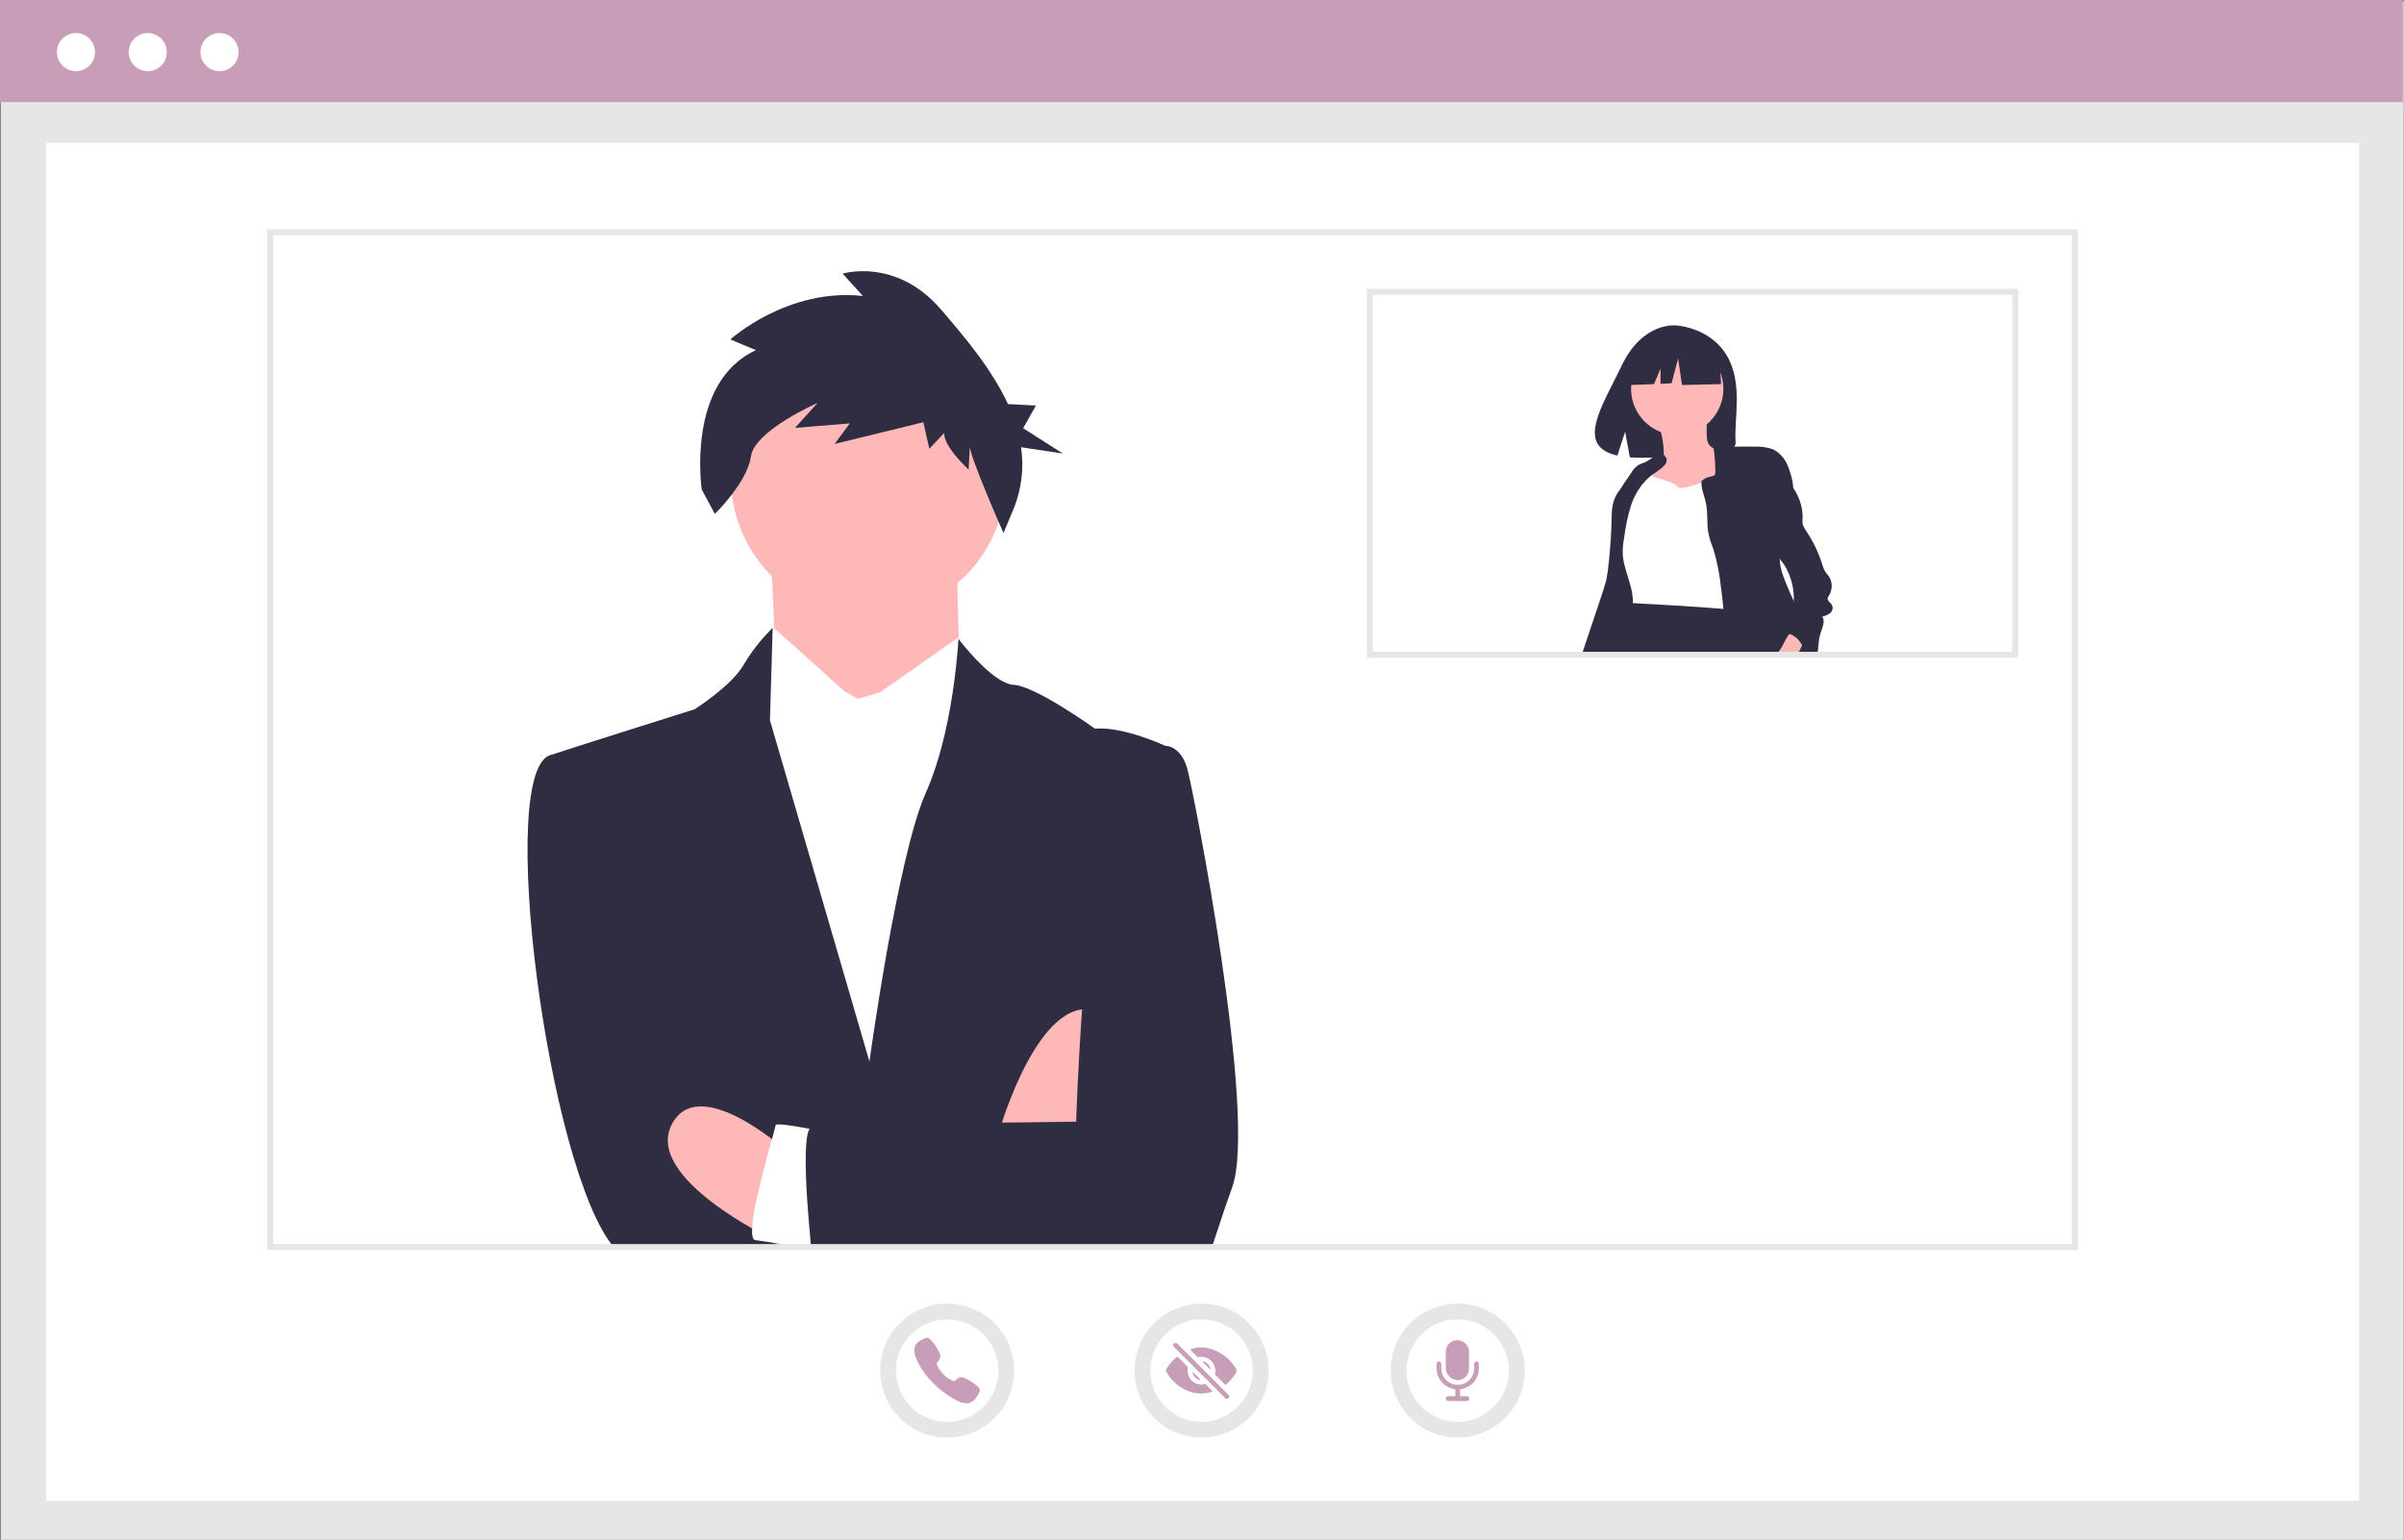<svg xmlns="http://www.w3.org/2000/svg" xmlns:xlink="http://www.w3.org/1999/xlink" id="b7fc7e4c-51e5-4fe3-b97e-62ed59ece7d1" x="0px" y="0px" viewBox="0 0 807.1 517.1" style="enable-background:new 0 0 807.1 517.1;" xml:space="preserve">
<rect x="0" y="0" width="807.1" height="517.1" fill="#808080" stroke="none"/>
<style type="text/css">
	.st0{fill:#E6E6E6;}
	.st1{fill:#FFFFFF;}
	.st2{fill:#C89DB7;}
	.st3{fill:#FFB8B8;}
	.st4{fill:#2E2D41;}
</style>
<rect x="0.3" y="0.5" class="st0" width="806.7" height="516.7"></rect>
<rect x="15.5" y="48" class="st1" width="776.5" height="456"></rect>
<rect y="0" class="st2" width="806.7" height="34.3"></rect>
<circle class="st1" cx="25.5" cy="17.5" r="6.4"></circle>
<circle class="st1" cx="49.6" cy="17.5" r="6.4"></circle>
<circle class="st1" cx="73.7" cy="17.5" r="6.4"></circle>
<path class="st3" d="M258,176.2c0,0,2.9,40.2,1.6,42.6s23.3,44.9,23.3,44.9l39.5-37c0,0-2.4-51.1,0.2-53.5S258,176.2,258,176.2z"></path>
<ellipse transform="matrix(0.16 -0.987 0.987 0.16 86.182 422.818)" class="st3" cx="291.6" cy="160.8" rx="46.1" ry="46.1"></ellipse>
<path class="st1" d="M288,234.7l-4.7-2.7l-23.3-21c0,0-2.3-0.9-2.7,6.4l-0.4,7.3l-15.1,10.2l-0.7,165.2l104.3,5l4.4-166.3  l-23.5-15.7l-4.3-9.2l-26.5,18.6L288,234.7z"></path>
<path class="st4" d="M391.7,250.7l-11.5,168.2H206.1c-22.2-26.3-39.9-161.4-21-165.4c6.2-2.1,48.1-15.3,48.1-15.3s12.5-7.9,16.5-15  c2.5-4.2,5.5-8.1,8.9-11.5l0,0l0,0c0.1-0.1,0.2-0.2,0.3-0.3c0,0,0-0.1,0.1-0.1c0.1-0.1,0.2-0.3,0.4-0.4v0.2l-0.9,30.8l33.4,114.6  c0,0,9.4-68.8,18.9-90.2c5.4-12.1,8.2-27,9.6-37.7c1.1-8.3,1.4-14.1,1.4-14.1s0,0.1,0.1,0.2v0c0,0,0,0,0,0c0,0,0,0,0,0  c0.1,0.2,0.4,0.5,0.7,0.9l0,0c2.8,3.5,11.7,14.1,17.8,14.4c7.3,0.4,27.2,14.7,27.2,14.7C377.5,243.9,391.7,250.7,391.7,250.7z"></path>
<path class="st3" d="M335.7,379.2c0,0,13.1-45.5,32.3-39.8s-1.9,38.8-1.9,38.8L335.7,379.2z"></path>
<path class="st3" d="M259.4,416.2c0,0-42.8-20.3-34-38.3s38,8.1,38,8.1L259.4,416.2z"></path>
<path class="st1" d="M276.5,418.8h-10.3c-4.1-1-8.3-1.8-12.5-2.3c-1,0-1.3-1.6-1.2-4c0.3-4,1-7.9,2-11.8c1.5-6.6,3.4-13.6,4.7-18.2  v0c0.7-2.6,1.2-4.4,1.2-4.6c0-0.8,6.8,0.3,11.4,1.2c2.4,0.4,4.3,0.8,4.3,0.8l0.2,21.9L276.5,418.8z"></path>
<path class="st4" d="M413.7,398.7c-3,8.4-5.1,15-6.8,20.1H272.3c-0.4-4.6-1-11-1.4-17.3c-0.6-10.1-0.7-20,0.9-22.4  c0.2-0.3,0.4-0.5,0.7-0.6c3.1-0.6,38.7-1.2,63.8-1.5c3.5,0,6.8-0.1,9.8-0.1c9.1-0.1,15.2-0.2,15.2-0.2s0.5-16.6,2-37.8  c2.6-37.2,8.3-88.5,19.9-88.8l8.5,0.4c0,0,4.8,0.2,6.9,7.6C400.7,265.7,422.2,374.8,413.7,398.7z"></path>
<path class="st4" d="M253.8,117.6l-8.6-3.6c0,0,19.2-17.4,44.5-14.6l-6.8-7.5c0,0,17.8-5.5,32.9,11.9c7.9,9.2,17.1,20,22.6,31.9  l9.4,0.5l-4.3,7.6l13.3,8.5l-14-2.1c1,6.8,0.2,13.8-2.3,20.2l-3.6,8.6c0,0-11.5-26-11.3-29.2l-0.4,7.9c0,0-8.4-7.6-8.2-12.3l-5,5.3  l-2-8.9l-29.8,7.3l5.1-6.9l-18.4,1.5l7.6-8.4c0,0-21.2,9.3-22.4,18c-1.2,8.7-12.1,19.3-12.1,19.3l-4.4-8.2  C235.6,164.5,230.2,128.4,253.8,117.6z"></path>
<path class="st0" d="M697.7,419.8H89.7V77h607.9V419.8z M91.7,417.8h603.9V79H91.7V417.8z"></path>
<path class="st4" d="M579.8,119.5c-5.7-9.7-17.1-10.2-17.1-10.2s-11.1-1.4-18.2,13.4c-6.6,13.8-15.8,27.1-1.5,30.3l2.6-8l1.6,8.6  c2,0.1,4.1,0.2,6.1,0.1c15.3-0.5,29.9,0.1,29.4-5.4C582.1,141.1,585.3,128.9,579.8,119.5z"></path>
<path class="st3" d="M558.6,152.6c0.1,1.1-0.1,2.2-0.5,3.2c-1.1,1.9-3.7,2.2-5.3,3.6c-1.7,1.6-1.9,4.1-1.9,6.4  c-0.2,2.4,0,4.8,0.7,7.1c0.5,1.2,1.2,2.4,2,3.4c1,1.4,1.9,2.8,2.9,4.2c0.5,0.8,1.1,1.5,1.8,2.2c1.9,1.7,4.1,2.9,6.6,3.5  c1.5,0.6,3.2,0.7,4.8,0.3c1-0.4,2-1,2.8-1.7c1.2-0.9,2.3-1.9,3.2-3.1c1.2-2,1.8-4.2,1.9-6.5c0.8-6.7,1.1-13.5,0.9-20.2  c0-0.7-0.1-1.5-0.4-2.2c-0.8-1.6-2.9-1.9-4.1-3.2c-1-1.1-1-2.8-1-4.3l0-3.8c0-0.3,0-0.6-0.2-0.9c-0.3-0.3-0.7-0.5-1.1-0.5  c-2.4-0.4-4.8-0.6-7.2-0.5c-2,0.1-5.7-0.1-7.4,1c-1.5,1,0.4,3.7,0.7,5.2C558.3,148,558.6,150.3,558.6,152.6z"></path>
<circle class="st3" cx="563.1" cy="130.6" r="15.5"></circle>
<path class="st1" d="M554.3,159c-1.7-1-3.9-0.2-5.2,1.3c-1.1,1.6-1.7,3.5-1.7,5.4c0,1.9-0.1,3.9-0.4,5.8c-0.9,4.2-4.4,7.6-4.6,11.9  c-0.3,4.2,2.6,7.8,4,11.8c0.9,2.5,1.2,5.1,1.1,7.7c-0.2,0.8,0,1.7,0.5,2.4c0.3,0.3,0.7,0.5,1.1,0.6c6.8,2.4,14.2,2.6,21.4,2.8  l12,0.3c0.7,0.1,1.5,0,2.1-0.4c1.1-0.7,1.2-2.1,1.2-3.4c0.2-10.8-0.3-21.7-0.8-32.5c-0.1-3.9-0.4-7.8-1.2-11.7  c-0.1-1-0.6-1.9-1.5-2.5c-0.8-0.3-1.7-0.2-2.5,0.2c-3.7,1.4-15.5,6.7-16.6,4.8C561.9,161.3,553.6,160.6,554.3,159z"></path>
<path class="st4" d="M554.9,159.3c-0.3,0.2-0.6,0.4-0.9,0.7c-1.1,0.9-2,1.9-2.9,3c-1.4,1.9-2.5,3.9-3.3,6.1c-1.3,3.9-2.1,7.9-2.6,12  c-0.3,1.5-0.4,3-0.4,4.5c0.1,5.6,3.4,10.7,3.4,16.3c0,0.2,0,0.4,0,0.6c0,0.9-0.1,1.8-0.3,2.7c-0.2,1.3-0.6,2.6-0.9,3.9  c-0.7,3.3-1.9,6.4-3.5,9.4c-0.2,0.3-0.4,0.6-0.5,0.8h-11.8c0.1-0.3,0.2-0.6,0.3-0.8c2-6,4-11.9,6-17.9c0.6-1.8,1.2-3.7,1.7-5.5  c0.5-2.3,0.8-4.7,1-7c0.5-4.9,0.8-9.8,0.9-14.7c0-1.8,0.2-3.5,0.7-5.2c0.5-1.4,1.2-2.7,2.1-3.8c1.2-1.8,2.4-3.7,3.7-5.5  c0.6-1.1,1.4-2,2.4-2.7c0.9-0.5,1.9-0.7,2.8-1.2c0.6-0.3,1.1-0.7,1.7-1.1c1.4-1,3-2,4.2-1c0.2,0.2,0.4,0.3,0.5,0.6  c0.1,0.1,0.1,0.2,0.2,0.3C560.4,156.1,556.4,158.2,554.9,159.3z"></path>
<path class="st4" d="M593.8,219.3h-54.8c0.3-0.3,0.6-0.6,0.9-0.8c0,0,0.1-0.1,0.1-0.1c2.1-2.2,2.6-4.8,3.6-7.7  c0.8-2.1,1.6-4.3,2.4-6.4c0.1-0.4,0.3-0.8,0.6-1.1c0.2-0.2,0.5-0.4,0.8-0.5c0.2-0.1,0.5-0.1,0.7-0.1c0.4,0,0.7,0,1.1,0  c9.8,0.5,19.6,1.1,29.5,1.9c1.3,0.1,2.5,0.2,3.8,0.3c1,0.8,2.1,1.6,3,2.4c3.2,2.7,5.8,6.1,7.5,9.9c0.2,0.5,0.4,0.9,0.5,1.4  C593.7,218.7,593.7,219,593.8,219.3z"></path>
<polygon class="st4" points="577.3,118.6 566,112.7 550.5,115.1 547.3,129.3 555.3,129 557.5,123.8 557.5,128.9 561.2,128.7   563.4,120.4 564.7,129.3 577.8,129 "></polygon>
<path class="st4" d="M593.8,219.3h-12.4c-0.1-0.3-0.2-0.6-0.3-0.8c-0.9-3.1-1.5-6.3-1.9-9.6c-0.1-0.9-0.2-1.9-0.4-2.8  c-0.1-0.6-0.1-1.2-0.2-1.8c-0.7-6.5-1.3-13.1-3.2-19.3c-0.2-0.8-0.5-1.5-0.8-2.3c-0.5-1.3-0.8-2.6-1.1-4c-0.5-3.1-0.1-6.3-0.7-9.4  c-0.3-1.7-0.9-3.2-1.3-4.8c-0.2-1-0.3-1.9-0.3-2.9c0.9-0.9,2.1-1.4,3.3-1.6c0.4,0,0.8-0.2,1.2-0.5c0.2-0.3,0.2-0.6,0.2-0.9  c0-2-0.1-4-0.3-6c-0.1-0.7-0.2-1.4-0.3-2.1c0,0,0-0.1,0-0.1c1.1-0.4,2.2-0.5,3.3-0.4c1.2,0,2.4,0,3.7,0c2.3,0,4.5,0,6.8,0  c2.1-0.1,4.2,0.2,6.2,0.9c1.9,1,3.5,2.6,4.5,4.6c0.9,2,1.6,4,2,6.2c0.1,0.6,0.2,1.2,0.2,1.8c0.1,4.8-3.5,9.5-3.8,14.4  c-0.1,1.6,0,3.2-0.1,4.7c-0.1,1.6-0.6,3.1-0.6,4.7c0,0.1,0,0.2,0,0.2c0,2.1,0.5,4.1,1.2,6c1.1,3,2.4,5.9,3.7,8.8  c1.3,2.8,2.6,5.6,3.8,8.4c0.6,1.3,1,2.7,1.2,4.2c0.1,1.2-0.1,2.3-0.6,3.4c-0.1,0.3-0.3,0.5-0.5,0.7l0,0c0,0-0.1,0.1-0.1,0.1  L593.8,219.3L593.8,219.3z"></path>
<path class="st3" d="M605.6,215c-0.1,0.6-0.2,1.1-0.5,1.6c0,0.1,0,0.1-0.1,0.1c-0.2,0.6-0.5,1.1-0.8,1.7c-0.1,0.3-0.3,0.6-0.4,0.8  h-7c0.3-0.3,0.5-0.5,0.7-0.8c1.1-1.5,1.7-3.3,2.8-4.9c0.1-0.2,0.3-0.4,0.5-0.6C602.7,211.2,605.7,211.6,605.6,215z"></path>
<path class="st4" d="M610.1,219.3c0.1-0.3,0.2-0.6,0.2-0.8c0.1-0.2,0.1-0.4,0.1-0.7c0.2-1.5,0.2-3,0.6-4.4c0.5-2.1,2-4.5,0.8-6.3  c0.9-0.2,1.8-0.6,2.6-1.2c0.8-0.6,1.1-1.7,0.7-2.6c-0.4-0.8-1.6-1.4-1.5-2.4c0.1-0.3,0.2-0.6,0.4-0.8c1.3-2.1,1.3-4.7-0.1-6.7  c-0.4-0.5-0.9-1-1.2-1.6c-0.4-0.7-0.7-1.4-0.9-2.2c-1.2-3.9-3-7.7-5.3-11.1c-0.5-0.7-0.9-1.4-1.2-2.2c-0.2-0.9-0.2-1.7-0.1-2.6  c0-3.4-1.1-6.8-3-9.6c-0.1-0.2-0.3-0.4-0.4-0.6c-1.8-2.6-3.9-5-6.2-7.2c-0.9,0.3-1.7,0.8-2.2,1.6c-0.2,0.5-0.4,1-0.4,1.6  c-0.6,4.2-1.1,8.4-1.5,12.6c-0.3,2.1-0.3,4.3-0.2,6.4c0.2,2.1,1,4.2,2.4,5.8c0.9,1,2,1.7,3,2.6c0.2,0.1,0.3,0.3,0.5,0.5  c0.7,0.7,1.3,1.6,1.9,2.4c2.3,3.8,3.4,8.2,3.1,12.6c-0.1,0.8-0.2,1.6-0.3,2.4c-0.2,1.1-0.6,2.2-1.1,3.2c-0.4,0.7-1,1.4-1.4,2.1  c-0.5,0.7-0.5,1.7-0.2,2.5c0.6,0,1.2,0.1,1.7,0.3c1.3,0.5,2.5,1.4,3.3,2.5c0.3,0.4,0.6,0.8,0.8,1.3c0.3,0.6,0.6,1.1,0.8,1.7  c0.1,0.2,0.2,0.5,0.3,0.7c0,0,0,0.1,0.1,0.1L610.1,219.3z"></path>
<path class="st0" d="M677.5,220.9H458.9V97h218.7V220.9z M460.9,218.9h214.7V99H460.9V218.9z"></path>
<circle class="st0" cx="403.4" cy="460.3" r="22.5"></circle>
<circle class="st1" cx="403.4" cy="460.3" r="17.2"></circle>
<path class="st2" d="M412,469.8c-0.2,0-0.4-0.1-0.6-0.2l-17.3-17.3c-0.3-0.3-0.3-0.8,0-1.1c0.3-0.3,0.8-0.3,1.1,0l17.3,17.3  c0.3,0.3,0.3,0.8,0,1.1C412.4,469.7,412.2,469.8,412,469.8z"></path>
<path class="st2" d="M403,463.3l-2.5-2.5c0,0-0.1,0-0.1,0c0,0,0,0.1,0,0.1c0.2,1.4,1.3,2.4,2.6,2.6C403,463.4,403,463.4,403,463.3  C403,463.3,403,463.3,403,463.3z"></path>
<path class="st2" d="M403.8,457.4l2.5,2.5c0,0,0.1,0,0.1,0c0,0,0-0.1,0-0.1c-0.2-1.4-1.3-2.4-2.6-2.6  C403.8,457.2,403.7,457.2,403.8,457.4C403.7,457.3,403.7,457.4,403.8,457.4L403.8,457.4z"></path>
<path class="st2" d="M414.9,461.2c0.3-0.5,0.3-1.2,0-1.7c-1.3-2-2.9-3.7-4.9-4.9c-2-1.3-4.3-2-6.7-2.1c-1.2,0-2.4,0.2-3.5,0.6  c-0.1,0-0.2,0.1-0.1,0.2c0,0,0,0.1,0,0.1l2.3,2.3c0,0,0.1,0.1,0.2,0.1c2.5-0.6,5.1,0.9,5.7,3.5c0.2,0.7,0.2,1.5,0,2.2  c0,0.1,0,0.1,0.1,0.2l3.3,3.3c0.1,0.1,0.2,0.1,0.3,0C412.9,463.9,414,462.6,414.9,461.2z"></path>
<path class="st2" d="M403.4,465c-2.6,0-4.7-2.1-4.7-4.7c0-0.4,0-0.7,0.1-1.1c0-0.1,0-0.1-0.1-0.2l-3.3-3.3c-0.1-0.1-0.2-0.1-0.3,0  c-1.3,1.1-2.4,2.3-3.3,3.7c-0.4,0.5-0.4,1.2,0,1.7c1.2,2,2.9,3.7,4.8,4.9c2,1.3,4.3,2,6.7,2c1.2,0,2.4-0.2,3.6-0.6  c0.1,0,0.2-0.1,0.1-0.2c0,0,0-0.1,0-0.1l-2.3-2.3c0,0-0.1-0.1-0.2-0.1C404.1,465,403.7,465,403.4,465z"></path>
<circle class="st0" cx="318" cy="460.3" r="22.5"></circle>
<circle class="st1" cx="318" cy="460.3" r="17.2"></circle>
<path class="st2" d="M324.6,471.3c-1.5-0.1-3-0.6-4.3-1.5c-2.5-1.3-4.8-3.1-6.8-5.1c-2.1-2-3.8-4.3-5.1-6.8c-1.8-3.3-1.5-5-1.2-5.8  c0.4-0.8,1-1.5,1.8-1.9c0.4-0.3,0.9-0.5,1.4-0.7c0,0,0.1,0,0.1-0.1c0.3-0.2,0.7-0.2,1.1-0.1c0.4,0.2,0.7,0.5,1,0.8  c1,1.1,1.9,2.4,2.6,3.8c0.3,0.5,0.5,1,0.5,1.6c0,0.5-0.3,1.1-0.6,1.5c-0.1,0.1-0.1,0.2-0.2,0.3c-0.4,0.5-0.5,0.6-0.4,0.9  c0.5,1.3,1.3,2.4,2.3,3.4c0.9,1,2.1,1.7,3.3,2.2c0.3,0.1,0.4,0,0.9-0.4c0.1-0.1,0.1-0.1,0.2-0.2c0.4-0.4,0.9-0.6,1.5-0.7h0  c0.6,0.1,1.1,0.2,1.6,0.5c1.4,0.7,2.6,1.5,3.8,2.5c0.3,0.3,0.6,0.6,0.8,1c0.1,0.4,0.1,0.8-0.1,1.1c0,0,0,0.1-0.1,0.1  c-0.2,0.5-0.5,1-0.8,1.4c-0.5,0.8-1.1,1.4-1.9,1.8C325.6,471.2,325.1,471.3,324.6,471.3z"></path>
<circle class="st0" cx="489.4" cy="460.3" r="22.5"></circle>
<circle class="st1" cx="489.4" cy="460.3" r="17.2"></circle>
<path class="st2" d="M492.5,470.5h-6.3c-0.4,0-0.8-0.3-0.8-0.8c0-0.4,0.3-0.8,0.8-0.8c0,0,0,0,0,0h6.3c0.4,0,0.8,0.3,0.8,0.8  C493.3,470.2,493,470.5,492.5,470.5C492.5,470.5,492.5,470.5,492.5,470.5z"></path>
<path class="st2" d="M489.4,466.6c-3.9,0-7.1-3.2-7.1-7.1V458c0-0.4,0.4-0.8,0.8-0.8c0.4,0,0.8,0.4,0.8,0.8v1.6c0,3,2.5,5.5,5.5,5.5  s5.5-2.5,5.5-5.5c0,0,0,0,0,0V458c0-0.4,0.4-0.8,0.8-0.8c0.4,0,0.8,0.4,0.8,0.8v1.6C496.5,463.5,493.3,466.6,489.4,466.6z"></path>
<path class="st2" d="M489.4,470.5c-0.4,0-0.8-0.4-0.8-0.8v0v-3.9c0-0.4,0.3-0.8,0.8-0.8c0.4,0,0.8,0.3,0.8,0.8c0,0,0,0,0,0v3.9  C490.2,470.2,489.8,470.5,489.4,470.5z"></path>
<path class="st2" d="M489.4,463.5c-1,0-2-0.4-2.8-1.2c-0.7-0.7-1.2-1.7-1.2-2.8V454c0-2.2,1.7-3.9,3.9-3.9c0,0,0,0,0,0  c2.1,0,3.9,1.7,3.9,3.8c0,0,0,0.1,0,0.1v5.5C493.3,461.7,491.6,463.5,489.4,463.5z"></path>
</svg>